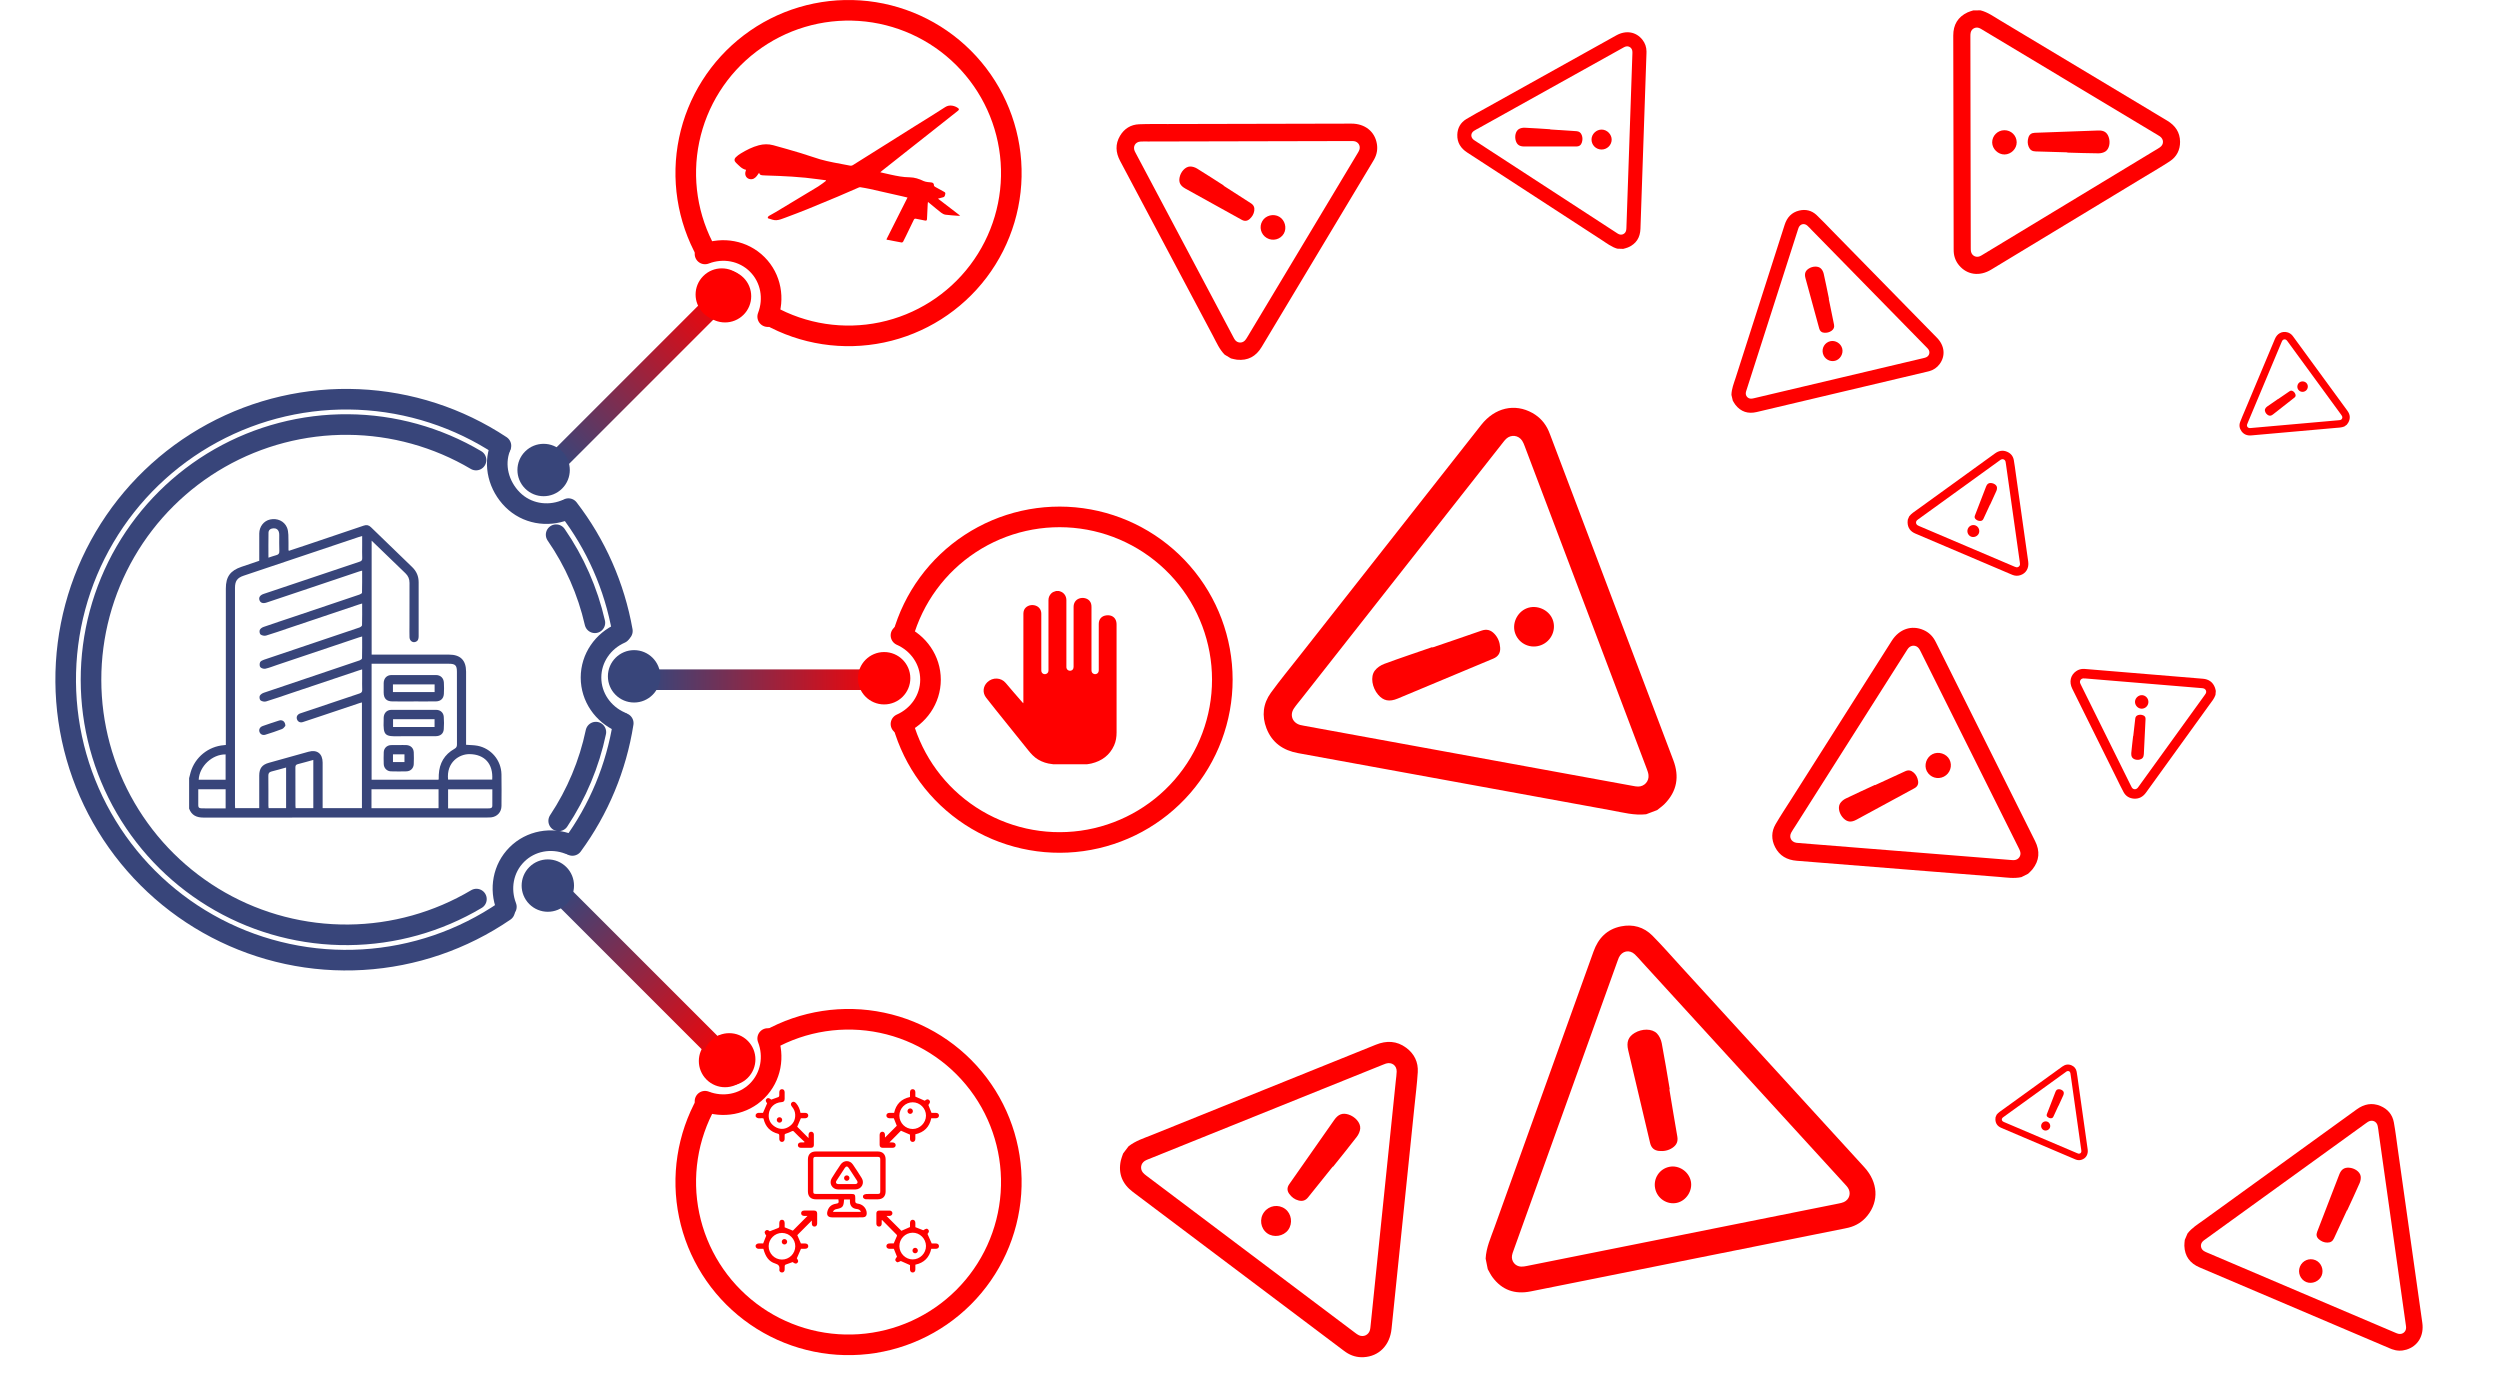 <svg width="464" height="255" viewBox="0 0 464 255" fill="none" xmlns="http://www.w3.org/2000/svg">
<path d="M209.443 212.771C210.751 211.725 212.335 211.239 213.854 210.627C227.689 205.048 241.527 199.478 255.36 193.896C257.351 193.093 259.247 193.168 260.992 194.466C262.497 195.585 263.256 197.141 263.138 199.01C263.001 201.164 262.732 203.307 262.511 205.455C261.1 219.181 259.686 232.906 258.271 246.633C257.956 249.697 255.936 251.746 253.074 251.894C251.88 251.955 250.782 251.638 249.792 250.964C249.63 250.854 249.473 250.737 249.315 250.618C236.303 240.824 223.292 231.027 210.276 221.237C208.307 219.755 207.507 217.838 208.019 215.413C208.114 214.962 208.304 214.532 208.449 214.091C208.781 213.651 209.112 213.211 209.442 212.772L209.443 212.771ZM232.125 232.78C238.593 237.649 245.06 242.517 251.529 247.383C251.747 247.547 251.971 247.716 252.219 247.827C253.08 248.216 254.019 247.768 254.265 246.856C254.33 246.611 254.349 246.353 254.375 246.101C255.938 230.929 257.5 215.759 259.063 200.587C259.121 200.02 259.209 199.455 259.224 198.888C259.254 197.76 258.321 197.072 257.24 197.395C257.07 197.445 256.909 197.516 256.744 197.582C242.215 203.434 227.686 209.287 213.158 215.142C212.921 215.238 212.678 215.328 212.466 215.465C211.721 215.946 211.559 216.934 212.119 217.623C212.302 217.848 212.541 218.034 212.773 218.21C219.222 223.069 225.674 227.926 232.126 232.782L232.125 232.78Z" fill="#FF0000"/>
<path d="M247.358 216.523C245.832 218.421 244.298 220.311 242.787 222.22C242.313 222.819 241.749 222.995 241.023 222.812C240.278 222.624 239.718 222.186 239.282 221.583C238.851 220.986 238.863 220.388 239.287 219.78C242.066 215.806 244.845 211.833 247.632 207.864C248.375 206.805 249.168 206.51 250.251 206.845C251.496 207.231 252.542 208.371 252.458 209.449C252.418 209.976 252.158 210.552 251.832 210.978C250.389 212.864 248.884 214.703 247.403 216.56C247.386 216.548 247.371 216.536 247.356 216.523L247.358 216.523Z" fill="#FF0000"/>
<path d="M234.614 224.974C235.545 223.718 237.281 223.455 238.528 224.381C239.716 225.262 239.974 227.067 239.084 228.277C238.206 229.47 236.383 229.76 235.192 228.896C233.954 227.997 233.691 226.22 234.615 224.975L234.614 224.974Z" fill="#FF0000"/>
<path d="M275.734 233.587C275.842 231.551 276.683 229.719 277.357 227.844C283.489 210.759 289.632 193.679 295.76 176.594C296.641 174.135 298.245 172.474 300.837 171.938C303.071 171.478 305.1 172.048 306.702 173.668C308.548 175.536 310.277 177.516 312.049 179.456C323.376 191.849 334.7 204.245 346.024 216.642C348.553 219.41 348.779 222.903 346.595 225.623C345.685 226.757 344.508 227.499 343.095 227.852C342.863 227.91 342.63 227.958 342.394 228.005C322.963 231.897 303.529 235.785 284.098 239.684C281.158 240.273 278.769 239.448 276.981 237.019C276.649 236.568 276.411 236.047 276.128 235.558C275.997 234.901 275.865 234.244 275.734 233.589L275.734 233.587ZM312.273 229.18C321.932 227.246 331.59 225.312 341.247 223.375C341.573 223.31 341.908 223.243 342.21 223.108C343.26 222.641 343.613 221.425 342.983 220.463C342.814 220.205 342.595 219.98 342.386 219.752C329.87 206.05 317.353 192.349 304.835 178.647C304.368 178.135 303.926 177.598 303.422 177.125C302.422 176.185 301.042 176.474 300.46 177.718C300.368 177.913 300.302 178.118 300.228 178.32C293.782 196.257 287.337 214.194 280.894 232.132C280.79 232.424 280.675 232.718 280.628 233.022C280.462 234.087 281.228 235.035 282.308 235.084C282.66 235.1 283.022 235.033 283.371 234.965C293.005 233.04 302.641 231.111 312.275 229.181L312.273 229.18Z" fill="#FF0000"/>
<path d="M309.836 202.18C310.325 205.103 310.8 208.026 311.311 210.944C311.471 211.86 311.174 212.515 310.421 213.027C309.648 213.551 308.796 213.705 307.895 213.613C307.004 213.522 306.47 213.026 306.262 212.149C304.901 206.407 303.541 200.666 302.192 194.921C301.832 193.389 302.206 192.43 303.387 191.717C304.745 190.898 306.628 190.872 307.539 191.82C307.985 192.283 308.299 192.985 308.421 193.627C308.966 196.464 309.419 199.32 309.906 202.169C309.882 202.174 309.86 202.179 309.835 202.182L309.836 202.18Z" fill="#FF0000"/>
<path d="M307.199 220.599C306.811 218.736 307.977 216.947 309.828 216.563C311.591 216.197 313.439 217.425 313.817 219.212C314.191 220.976 312.979 222.866 311.229 223.249C309.41 223.646 307.583 222.446 307.2 220.599L307.199 220.599Z" fill="#FF0000"/>
<path d="M227.297 65.824C226.327 64.844 225.793 63.589 225.162 62.398C219.404 51.556 213.653 40.711 207.893 29.869C207.063 28.309 206.962 26.751 207.874 25.211C208.66 23.883 209.868 23.127 211.408 23.063C213.182 22.99 214.96 23.026 216.737 23.021C228.092 22.994 239.448 22.968 250.804 22.943C253.339 22.937 255.19 24.414 255.557 26.744C255.71 27.716 255.546 28.642 255.08 29.51C255.003 29.652 254.921 29.791 254.838 29.93C247.942 41.424 241.045 52.917 234.154 64.413C233.11 66.152 231.61 66.972 229.581 66.762C229.205 66.723 228.836 66.605 228.462 66.523C228.074 66.29 227.685 66.057 227.298 65.825L227.297 65.824ZM241.719 45.536C245.146 39.823 248.573 34.111 251.999 28.397C252.114 28.205 252.233 28.006 252.303 27.794C252.547 27.056 252.1 26.326 251.332 26.203C251.126 26.171 250.913 26.178 250.704 26.178C238.153 26.206 225.602 26.234 213.05 26.263C212.581 26.264 212.111 26.24 211.645 26.277C210.72 26.35 210.236 27.172 210.594 28.03C210.65 28.164 210.722 28.29 210.79 28.419C216.831 39.807 222.874 51.194 228.917 62.58C229.016 62.765 229.11 62.956 229.241 63.118C229.699 63.686 230.521 63.734 231.038 63.216C231.206 63.047 231.337 62.836 231.461 62.63C234.883 56.933 238.302 51.234 241.72 45.536L241.719 45.536Z" fill="#FF0000"/>
<path d="M227.101 34.47C228.785 35.556 230.464 36.648 232.157 37.72C232.688 38.057 232.881 38.504 232.794 39.114C232.704 39.739 232.394 40.235 231.938 40.644C231.487 41.048 230.995 41.09 230.462 40.795C226.97 38.863 223.478 36.931 219.99 34.992C219.06 34.475 218.75 33.852 218.931 32.936C219.139 31.884 219.982 30.93 220.871 30.905C221.306 30.893 221.8 31.056 222.177 31.286C223.844 32.305 225.48 33.378 227.127 34.431C227.118 34.445 227.11 34.458 227.101 34.472L227.101 34.47Z" fill="#FF0000"/>
<path d="M235.116 44.171C234.007 43.517 233.643 42.119 234.293 41.019C234.912 39.97 236.367 39.604 237.434 40.228C238.486 40.844 238.88 42.31 238.276 43.36C237.646 44.451 236.215 44.819 235.116 44.17L235.116 44.171Z" fill="#FF0000"/>
<path d="M367.593 1.923C368.909 2.258 369.997 3.045 371.135 3.729C381.504 9.95 391.867 16.177 402.236 22.396C403.729 23.291 404.607 24.554 404.62 26.317C404.632 27.837 403.996 29.089 402.73 29.925C401.27 30.889 399.752 31.762 398.255 32.669C388.689 38.463 379.121 44.255 369.553 50.048C367.417 51.342 365.105 51.036 363.611 49.257C362.988 48.515 362.656 47.65 362.608 46.681C362.601 46.522 362.599 46.363 362.599 46.203C362.575 33.002 362.554 19.8 362.525 6.599C362.521 4.601 363.37 3.147 365.189 2.293C365.527 2.135 365.898 2.047 366.254 1.926C366.7 1.925 367.147 1.924 367.592 1.923L367.593 1.923ZM365.736 26.37C365.748 32.931 365.759 39.492 365.773 46.054C365.774 46.275 365.774 46.503 365.823 46.717C365.992 47.464 366.741 47.852 367.451 47.566C367.641 47.489 367.817 47.374 367.993 47.268C378.569 40.866 389.143 34.464 399.719 28.06C400.114 27.821 400.522 27.602 400.896 27.334C401.64 26.802 401.63 25.863 400.893 25.321C400.777 25.236 400.652 25.167 400.529 25.092C389.645 18.555 378.76 12.019 367.875 5.484C367.698 5.378 367.52 5.264 367.328 5.195C366.653 4.948 365.935 5.326 365.763 6.025C365.706 6.253 365.703 6.498 365.703 6.735C365.711 13.28 365.723 19.826 365.735 26.371L365.736 26.37Z" fill="#FF0000"/>
<path d="M383.692 28.275C381.719 28.216 379.747 28.147 377.775 28.103C377.155 28.089 376.766 27.81 376.529 27.251C376.287 26.678 376.296 26.102 376.473 25.525C376.649 24.955 377.042 24.669 377.642 24.647C381.57 24.503 385.497 24.358 389.426 24.221C390.474 24.185 391.052 24.553 391.364 25.418C391.723 26.411 391.497 27.645 390.759 28.117C390.399 28.349 389.899 28.462 389.464 28.459C387.54 28.448 385.615 28.373 383.69 28.322C383.69 28.306 383.69 28.291 383.691 28.274L383.692 28.275Z" fill="#FF0000"/>
<path d="M372.001 24.167C373.269 24.155 374.287 25.15 374.297 26.409C374.308 27.608 373.266 28.656 372.049 28.672C370.848 28.687 369.77 27.65 369.747 26.457C369.724 25.217 370.745 24.179 372.001 24.168L372.001 24.167Z" fill="#FF0000"/>
<path d="M305.521 151.128C303.322 151.373 301.211 150.797 299.083 150.407C279.701 146.87 260.323 143.319 240.94 139.785C238.151 139.277 236.088 137.854 235.055 135.174C234.166 132.863 234.417 130.589 235.868 128.587C237.541 126.279 239.355 124.077 241.118 121.835C252.382 107.509 263.648 93.185 274.916 78.861C277.431 75.663 281.133 74.801 284.432 76.657C285.808 77.432 286.81 78.561 287.439 80.011C287.543 80.249 287.636 80.49 287.728 80.734C295.339 100.853 302.948 120.974 310.567 141.09C311.719 144.134 311.259 146.839 308.975 149.184C308.551 149.62 308.035 149.967 307.562 150.356C306.881 150.613 306.201 150.871 305.523 151.127L305.521 151.128ZM294.325 112.781C290.542 102.781 286.759 92.782 282.973 82.783C282.845 82.446 282.714 82.099 282.516 81.8C281.83 80.758 280.465 80.596 279.547 81.44C279.301 81.667 279.098 81.942 278.891 82.206C266.437 98.038 253.984 113.869 241.53 129.703C241.065 130.294 240.568 130.863 240.151 131.486C239.322 132.724 239.876 134.151 241.312 134.553C241.536 134.617 241.767 134.651 241.997 134.694C262.347 138.418 282.698 142.139 303.048 145.859C303.379 145.919 303.715 145.991 304.048 145.986C305.219 145.976 306.098 144.988 305.959 143.822C305.914 143.442 305.778 143.067 305.643 142.706C301.874 132.729 298.1 122.753 294.326 112.778L294.325 112.781Z" fill="#FF0000"/>
<path d="M265.845 120.178C268.888 119.137 271.934 118.109 274.968 117.045C275.921 116.711 276.675 116.913 277.356 117.63C278.055 118.365 278.371 119.249 278.432 120.23C278.492 121.2 278.056 121.861 277.153 122.239C271.246 124.714 265.339 127.187 259.426 129.651C257.85 130.308 256.757 130.077 255.784 128.939C254.666 127.63 254.304 125.618 255.158 124.475C255.575 123.915 256.271 123.454 256.936 123.21C259.878 122.123 262.856 121.132 265.821 120.105C265.83 120.13 265.839 120.153 265.847 120.179L265.845 120.178Z" fill="#FF0000"/>
<path d="M286.036 119.736C284.11 120.482 281.987 119.55 281.248 117.636C280.544 115.814 281.531 113.617 283.378 112.895C285.2 112.182 287.44 113.145 288.16 114.951C288.907 116.829 287.946 118.998 286.036 119.735L286.036 119.736Z" fill="#FF0000"/>
<path d="M300.167 46.154C299.095 45.84 298.225 45.161 297.31 44.566C288.978 39.148 280.65 33.724 272.317 28.308C271.117 27.528 270.434 26.465 270.475 25.016C270.511 23.767 271.07 22.758 272.135 22.109C273.363 21.36 274.636 20.688 275.893 19.988C283.923 15.512 291.954 11.038 299.986 6.564C301.779 5.565 303.669 5.885 304.844 7.391C305.333 8.019 305.58 8.739 305.59 9.536C305.592 9.667 305.589 9.798 305.584 9.929C305.211 20.774 304.837 31.619 304.468 42.464C304.412 44.105 303.672 45.274 302.152 45.922C301.87 46.042 301.562 46.103 301.266 46.192C300.9 46.179 300.533 46.167 300.167 46.154L300.167 46.154ZM302.418 26.128C302.603 20.738 302.789 15.348 302.972 9.958C302.978 9.776 302.985 9.589 302.951 9.411C302.834 8.793 302.231 8.451 301.639 8.666C301.48 8.723 301.333 8.812 301.185 8.894C292.307 13.839 283.431 18.784 274.553 23.73C274.222 23.915 273.88 24.082 273.565 24.291C272.938 24.706 272.918 25.478 273.508 25.945C273.6 26.018 273.701 26.079 273.799 26.144C282.546 31.837 291.293 37.529 300.041 43.221C300.183 43.313 300.325 43.412 300.482 43.475C301.028 43.697 301.63 43.409 301.792 42.839C301.845 42.654 301.855 42.452 301.862 42.258C302.049 36.881 302.234 31.504 302.419 26.127L302.418 26.128Z" fill="#FF0000"/>
<path d="M287.725 24.028C289.343 24.136 290.961 24.25 292.58 24.345C293.089 24.375 293.4 24.616 293.578 25.082C293.76 25.56 293.735 26.034 293.573 26.502C293.412 26.965 293.08 27.188 292.587 27.188C289.356 27.19 286.125 27.192 282.894 27.188C282.032 27.187 281.568 26.867 281.337 26.148C281.072 25.321 281.295 24.314 281.914 23.948C282.217 23.769 282.631 23.69 282.988 23.706C284.569 23.772 286.148 23.89 287.728 23.99C287.727 24.003 287.727 24.016 287.726 24.029L287.725 24.028Z" fill="#FF0000"/>
<path d="M297.207 27.752C296.165 27.724 295.359 26.878 295.387 25.843C295.414 24.858 296.301 24.027 297.301 24.051C298.288 24.074 299.143 24.957 299.126 25.938C299.109 26.958 298.239 27.78 297.207 27.752L297.207 27.752Z" fill="#FF0000"/>
<path d="M321.355 73.296C321.376 72.18 321.801 71.161 322.134 70.122C325.165 60.657 328.201 51.194 331.23 41.727C331.665 40.365 332.511 39.425 333.92 39.083C335.133 38.789 336.255 39.062 337.162 39.918C338.207 40.905 339.191 41.956 340.198 42.984C346.632 49.55 353.064 56.118 359.497 62.687C360.934 64.153 361.124 66.061 359.981 67.591C359.504 68.228 358.874 68.656 358.107 68.877C357.982 68.913 357.855 68.944 357.727 68.974C347.167 71.473 336.607 73.971 326.048 76.473C324.451 76.852 323.128 76.445 322.103 75.15C321.912 74.91 321.772 74.629 321.608 74.367C321.524 74.01 321.439 73.653 321.355 73.297L321.355 73.296ZM341.267 70.19C346.515 68.948 351.763 67.706 357.011 66.462C357.188 66.42 357.37 66.377 357.533 66.297C358.098 66.022 358.269 65.35 357.906 64.836C357.808 64.698 357.684 64.578 357.566 64.457C350.456 57.197 343.346 49.938 336.235 42.678C335.97 42.407 335.718 42.121 335.433 41.872C334.868 41.377 334.118 41.562 333.823 42.254C333.776 42.361 333.744 42.475 333.708 42.587C330.521 52.525 327.336 62.463 324.151 72.402C324.1 72.563 324.042 72.727 324.023 72.894C323.952 73.48 324.389 73.984 324.981 73.99C325.174 73.992 325.371 73.949 325.56 73.905C330.796 72.668 336.032 71.429 341.267 70.19L341.267 70.19Z" fill="#FF0000"/>
<path d="M339.418 55.463C339.741 57.053 340.057 58.644 340.392 60.231C340.497 60.729 340.347 61.093 339.944 61.387C339.531 61.689 339.068 61.79 338.573 61.756C338.084 61.723 337.782 61.462 337.652 60.986C336.798 57.87 335.945 54.754 335.097 51.636C334.871 50.805 335.057 50.273 335.69 49.86C336.417 49.386 337.447 49.336 337.964 49.837C338.217 50.082 338.402 50.461 338.481 50.809C338.833 52.352 339.135 53.906 339.456 55.456C339.443 55.459 339.431 55.462 339.418 55.464L339.418 55.463Z" fill="#FF0000"/>
<path d="M338.326 65.591C338.078 64.579 338.682 63.578 339.688 63.332C340.645 63.098 341.68 63.735 341.921 64.706C342.159 65.664 341.532 66.722 340.581 66.965C339.593 67.216 338.571 66.594 338.326 65.591L338.326 65.591Z" fill="#FF0000"/>
<path d="M354.346 95.836C354.751 95.307 355.316 94.968 355.844 94.586C360.652 91.109 365.462 87.635 370.27 84.156C370.961 83.656 371.701 83.504 372.499 83.838C373.187 84.126 373.629 84.654 373.762 85.387C373.915 86.231 374.016 87.085 374.136 87.935C374.904 93.37 375.671 98.805 376.438 104.24C376.609 105.453 376.025 106.437 374.934 106.768C374.479 106.906 374.025 106.889 373.578 106.723C373.505 106.696 373.433 106.666 373.361 106.635C367.4 104.098 361.439 101.56 355.478 99.025C354.576 98.641 354.083 97.977 354.049 96.992C354.043 96.809 354.075 96.624 354.089 96.441C354.175 96.239 354.26 96.037 354.346 95.836L354.346 95.836ZM365.018 101.392C367.98 102.653 370.943 103.914 373.906 105.174C374.006 105.217 374.109 105.261 374.215 105.28C374.585 105.348 374.904 105.085 374.912 104.709C374.914 104.608 374.897 104.507 374.882 104.407C374.035 98.4 373.187 92.393 372.339 86.386C372.308 86.161 372.288 85.935 372.239 85.714C372.143 85.276 371.717 85.099 371.33 85.327C371.27 85.363 371.214 85.406 371.157 85.447C366.106 89.096 361.057 92.746 356.007 96.396C355.925 96.456 355.84 96.514 355.771 96.587C355.53 96.844 355.561 97.241 355.844 97.453C355.936 97.523 356.046 97.572 356.152 97.618C359.107 98.877 362.063 100.135 365.018 101.393L365.018 101.392Z" fill="#FF0000"/>
<path d="M369.345 93.658C368.937 94.537 368.526 95.413 368.125 96.295C367.999 96.571 367.798 96.693 367.501 96.692C367.195 96.691 366.937 96.575 366.711 96.384C366.488 96.195 366.435 95.963 366.541 95.688C367.233 93.887 367.926 92.087 368.623 90.288C368.808 89.809 369.086 89.619 369.537 89.645C370.054 89.674 370.567 90.015 370.638 90.439C370.673 90.646 370.628 90.894 370.542 91.089C370.165 91.955 369.761 92.809 369.366 93.668C369.359 93.665 369.352 93.662 369.345 93.658L369.345 93.658Z" fill="#FF0000"/>
<path d="M365.233 98.14C365.472 97.566 366.117 97.299 366.687 97.537C367.23 97.763 367.502 98.436 367.274 98.988C367.05 99.532 366.374 99.819 365.831 99.599C365.267 99.37 364.996 98.709 365.233 98.14L365.233 98.14Z" fill="#FF0000"/>
<path d="M411.193 128.981C410.947 129.69 410.463 130.253 410.034 130.847C406.125 136.265 402.212 141.68 398.304 147.098C397.742 147.878 397.006 148.302 396.035 148.227C395.197 148.162 394.538 147.754 394.137 147.018C393.674 146.169 393.264 145.293 392.835 144.426C390.092 138.889 387.35 133.352 384.607 127.814C383.995 126.577 384.271 125.319 385.32 124.579C385.758 124.271 386.25 124.129 386.785 124.148C386.873 124.151 386.961 124.157 387.049 124.165C394.317 124.768 401.587 125.372 408.856 125.973C409.955 126.064 410.716 126.6 411.101 127.641C411.173 127.834 411.204 128.043 411.254 128.244C411.234 128.49 411.213 128.736 411.193 128.981L411.193 128.981ZM397.821 126.818C394.208 126.518 390.596 126.218 386.983 125.919C386.861 125.909 386.735 125.899 386.615 125.916C386.196 125.974 385.947 126.368 386.072 126.772C386.106 126.881 386.16 126.983 386.211 127.085C389.242 133.206 392.272 139.326 395.304 145.447C395.417 145.676 395.519 145.911 395.649 146.129C395.907 146.564 396.424 146.602 396.757 146.221C396.809 146.162 396.853 146.096 396.9 146.032C401.007 140.345 405.113 134.658 409.219 128.97C409.286 128.878 409.357 128.785 409.404 128.683C409.571 128.323 409.397 127.91 409.02 127.782C408.897 127.741 408.762 127.727 408.632 127.716C405.029 127.415 401.424 127.116 397.821 126.817L397.821 126.818Z" fill="#FF0000"/>
<path d="M395.933 136.615C396.058 135.532 396.187 134.45 396.304 133.366C396.341 133.025 396.512 132.824 396.831 132.72C397.158 132.613 397.475 132.645 397.784 132.77C398.09 132.893 398.228 133.122 398.213 133.454C398.109 135.623 398.005 137.792 397.897 139.961C397.868 140.54 397.638 140.841 397.148 140.973C396.584 141.124 395.916 140.941 395.69 140.513C395.579 140.304 395.54 140.024 395.562 139.785C395.658 138.725 395.789 137.669 395.907 136.612C395.916 136.613 395.925 136.613 395.933 136.615L395.933 136.615Z" fill="#FF0000"/>
<path d="M398.741 130.37C398.689 131.068 398.094 131.582 397.4 131.529C396.74 131.479 396.211 130.857 396.259 130.186C396.307 129.524 396.928 128.979 397.586 129.022C398.27 129.067 398.793 129.677 398.741 130.37L398.741 130.37Z" fill="#FF0000"/>
<path d="M435.105 79.16C434.562 79.377 433.984 79.378 433.414 79.429C428.228 79.89 423.041 80.349 417.854 80.811C417.108 80.878 416.482 80.66 416.03 80.05C415.641 79.524 415.545 78.927 415.774 78.315C416.038 77.609 416.346 76.92 416.637 76.225C418.499 71.783 420.363 67.342 422.226 62.9C422.642 61.908 423.524 61.429 424.496 61.669C424.901 61.77 425.235 61.987 425.498 62.312C425.541 62.366 425.581 62.421 425.622 62.476C428.976 67.067 432.329 71.658 435.685 76.247C436.192 76.942 436.265 77.663 435.848 78.421C435.771 78.562 435.664 78.687 435.571 78.82C435.416 78.933 435.26 79.046 435.106 79.159L435.105 79.16ZM429.556 70.177C427.889 67.895 426.222 65.614 424.555 63.333C424.498 63.256 424.44 63.177 424.369 63.114C424.121 62.897 423.762 62.952 423.587 63.231C423.541 63.307 423.508 63.391 423.474 63.473C421.414 68.382 419.355 73.291 417.295 78.201C417.218 78.384 417.132 78.564 417.069 78.752C416.945 79.126 417.187 79.45 417.581 79.452C417.642 79.453 417.704 79.445 417.765 79.44C423.212 78.957 428.658 78.475 434.105 77.991C434.193 77.983 434.284 77.978 434.368 77.953C434.666 77.868 434.82 77.555 434.703 77.268C434.665 77.174 434.604 77.088 434.544 77.005C432.882 74.729 431.219 72.452 429.556 70.177L429.556 70.177Z" fill="#FF0000"/>
<path d="M422.822 74.065C423.524 73.586 424.228 73.11 424.926 72.625C425.145 72.473 425.351 72.472 425.575 72.606C425.805 72.745 425.948 72.948 426.032 73.193C426.116 73.436 426.051 73.635 425.848 73.795C424.517 74.841 423.186 75.886 421.853 76.93C421.497 77.208 421.202 77.226 420.874 77.005C420.498 76.75 420.264 76.263 420.401 75.911C420.468 75.739 420.613 75.573 420.765 75.464C421.438 74.98 422.127 74.518 422.811 74.048C422.815 74.054 422.819 74.059 422.822 74.065L422.822 74.065Z" fill="#FF0000"/>
<path d="M427.935 72.532C427.497 72.858 426.891 72.77 426.568 72.334C426.26 71.919 426.357 71.29 426.777 70.976C427.191 70.666 427.829 70.754 428.14 71.164C428.462 71.59 428.37 72.21 427.935 72.532L427.935 72.532Z" fill="#FF0000"/>
<path d="M375.162 162.797C373.783 163.094 372.408 162.865 371.033 162.755C358.515 161.758 345.998 160.753 333.48 159.758C331.678 159.616 330.279 158.846 329.451 157.212C328.739 155.804 328.752 154.346 329.543 152.983C330.456 151.412 331.464 149.899 332.438 148.364C338.659 138.555 344.883 128.747 351.107 118.939C352.496 116.749 354.788 115.965 357 116.93C357.922 117.332 358.63 117.983 359.122 118.863C359.203 119.007 359.278 119.154 359.352 119.303C365.472 131.571 371.591 143.841 377.716 156.107C378.643 157.964 378.525 159.708 377.227 161.343C376.987 161.646 376.682 161.9 376.407 162.177C375.992 162.384 375.577 162.591 375.163 162.797L375.162 162.797ZM365.596 139.2C362.554 133.102 359.512 127.005 356.468 120.908C356.366 120.702 356.26 120.491 356.115 120.314C355.613 119.697 354.737 119.682 354.209 120.277C354.068 120.436 353.957 120.624 353.843 120.804C346.963 131.645 340.085 142.485 333.206 153.327C332.949 153.732 332.67 154.124 332.446 154.546C331.999 155.384 332.443 156.253 333.379 156.417C333.525 156.442 333.674 156.449 333.823 156.462C346.967 157.514 360.111 158.565 373.255 159.616C373.469 159.632 373.686 159.656 373.898 159.632C374.639 159.55 375.133 158.867 374.97 158.137C374.917 157.899 374.807 157.669 374.698 157.449C371.666 151.365 368.631 145.281 365.597 139.199L365.596 139.2Z" fill="#FF0000"/>
<path d="M348.011 145.721C349.874 144.865 351.74 144.018 353.595 143.148C354.178 142.875 354.669 142.954 355.147 143.365C355.637 143.786 355.895 144.327 355.996 144.945C356.097 145.556 355.863 146.003 355.315 146.301C351.728 148.25 348.141 150.199 344.55 152.141C343.593 152.659 342.885 152.583 342.195 151.924C341.402 151.166 341.043 149.913 341.51 149.133C341.739 148.751 342.151 148.415 342.557 148.217C344.353 147.339 346.177 146.518 347.991 145.677C347.999 145.692 348.006 145.706 348.013 145.722L348.011 145.721Z" fill="#FF0000"/>
<path d="M360.786 144.144C359.612 144.741 358.206 144.286 357.614 143.12C357.051 142.01 357.535 140.553 358.66 139.976C359.77 139.407 361.252 139.874 361.825 140.973C362.419 142.115 361.949 143.552 360.786 144.143L360.786 144.144Z" fill="#FF0000"/>
<path d="M370.572 206.893C370.882 206.488 371.314 206.229 371.718 205.937C375.396 203.277 379.076 200.619 382.754 197.959C383.283 197.576 383.848 197.459 384.459 197.715C384.985 197.935 385.323 198.339 385.425 198.9C385.542 199.546 385.62 200.199 385.711 200.849C386.299 205.007 386.886 209.164 387.472 213.322C387.603 214.25 387.157 215.003 386.322 215.256C385.974 215.362 385.626 215.349 385.285 215.222C385.229 215.201 385.174 215.178 385.118 215.155C380.558 213.214 375.998 211.272 371.438 209.333C370.748 209.039 370.371 208.532 370.345 207.778C370.34 207.638 370.365 207.497 370.375 207.356C370.441 207.202 370.507 207.048 370.572 206.894L370.572 206.893ZM378.736 211.144C381.002 212.108 383.269 213.073 385.536 214.037C385.612 214.07 385.691 214.103 385.772 214.118C386.055 214.17 386.299 213.969 386.305 213.681C386.307 213.604 386.293 213.527 386.282 213.45C385.634 208.855 384.985 204.26 384.337 199.664C384.313 199.492 384.297 199.319 384.26 199.15C384.186 198.815 383.861 198.68 383.565 198.854C383.518 198.882 383.476 198.915 383.432 198.946C379.569 201.737 375.706 204.53 371.843 207.322C371.78 207.367 371.715 207.412 371.662 207.468C371.478 207.664 371.502 207.968 371.718 208.131C371.788 208.184 371.872 208.221 371.954 208.256C374.214 209.219 376.475 210.182 378.736 211.144L378.736 211.144Z" fill="#FF0000"/>
<path d="M382.045 205.228C381.733 205.9 381.419 206.571 381.112 207.245C381.016 207.457 380.862 207.55 380.634 207.549C380.401 207.548 380.203 207.46 380.03 207.313C379.859 207.169 379.819 206.991 379.9 206.78C380.43 205.403 380.96 204.026 381.493 202.65C381.635 202.283 381.847 202.138 382.192 202.158C382.588 202.18 382.98 202.441 383.034 202.765C383.061 202.924 383.026 203.113 382.961 203.263C382.673 203.925 382.363 204.579 382.061 205.236C382.056 205.233 382.05 205.231 382.045 205.228L382.045 205.228Z" fill="#FF0000"/>
<path d="M378.9 208.656C379.083 208.217 379.577 208.012 380.013 208.194C380.428 208.368 380.636 208.882 380.462 209.305C380.29 209.721 379.773 209.94 379.358 209.772C378.926 209.597 378.719 209.092 378.9 208.656L378.9 208.656Z" fill="#FF0000"/>
<path d="M406.002 228.936C406.802 227.892 407.916 227.223 408.958 226.47C418.442 219.61 427.931 212.758 437.413 205.896C438.778 204.909 440.236 204.609 441.811 205.268C443.167 205.836 444.04 206.878 444.302 208.324C444.604 209.99 444.803 211.673 445.04 213.351C446.555 224.071 448.068 234.791 449.581 245.513C449.919 247.906 448.767 249.848 446.614 250.5C445.717 250.772 444.821 250.738 443.94 250.412C443.796 250.358 443.654 250.299 443.511 250.238C431.753 245.233 419.994 240.227 408.234 235.226C406.455 234.469 405.484 233.16 405.417 231.216C405.404 230.855 405.467 230.491 405.495 230.128C405.664 229.731 405.833 229.333 406.002 228.937L406.002 228.936ZM427.053 239.896C432.898 242.383 438.742 244.871 444.587 247.356C444.784 247.44 444.987 247.527 445.196 247.565C445.925 247.698 446.556 247.18 446.571 246.439C446.575 246.24 446.54 246.04 446.512 245.843C444.841 233.993 443.168 222.144 441.496 210.294C441.433 209.851 441.394 209.404 441.298 208.969C441.108 208.105 440.268 207.756 439.505 208.206C439.386 208.276 439.276 208.361 439.163 208.442C429.201 215.641 419.24 222.84 409.279 230.04C409.117 230.158 408.949 230.272 408.813 230.417C408.337 230.924 408.399 231.707 408.956 232.126C409.138 232.263 409.355 232.359 409.565 232.45C415.394 234.934 421.224 237.415 427.054 239.897L427.053 239.896Z" fill="#FF0000"/>
<path d="M435.59 224.64C434.786 226.373 433.975 228.102 433.184 229.841C432.936 230.387 432.539 230.628 431.952 230.625C431.349 230.623 430.84 230.395 430.394 230.018C429.953 229.645 429.849 229.186 430.058 228.644C431.424 225.093 432.792 221.542 434.165 217.993C434.532 217.047 435.08 216.673 435.968 216.723C436.989 216.782 438 217.454 438.14 218.29C438.209 218.699 438.12 219.187 437.952 219.573C437.208 221.281 436.41 222.966 435.631 224.66C435.617 224.654 435.603 224.648 435.589 224.641L435.59 224.64Z" fill="#FF0000"/>
<path d="M426.873 235.074C427.345 233.941 428.617 233.414 429.742 233.883C430.813 234.33 431.349 235.657 430.9 236.746C430.457 237.82 429.123 238.385 428.053 237.952C426.94 237.5 426.405 236.197 426.873 235.074L426.873 235.074Z" fill="#FF0000"/>
<path d="M174.089 36.87C175.483 37.938 176.812 38.957 178.209 40.028C178.037 40.042 177.956 40.06 177.877 40.054C177.082 39.994 176.284 39.958 175.495 39.851C175.205 39.812 174.903 39.65 174.666 39.466C173.94 38.906 173.244 38.308 172.536 37.725C172.454 37.658 172.369 37.594 172.229 37.487C172.209 37.648 172.189 37.757 172.183 37.867C172.135 38.787 172.077 39.707 172.051 40.628C172.042 40.924 171.929 40.983 171.675 40.931C171.127 40.82 170.575 40.728 170.03 40.604C169.811 40.554 169.694 40.6 169.596 40.806C169.123 41.803 168.638 42.793 168.155 43.785C167.981 44.144 167.811 44.507 167.619 44.856C167.576 44.935 167.438 45.025 167.361 45.012C166.437 44.849 165.517 44.668 164.596 44.491C164.579 44.487 164.566 44.463 164.524 44.423C165.816 41.86 167.112 39.288 168.434 36.664C168.054 36.574 167.714 36.49 167.375 36.413C165.398 35.963 163.422 35.508 161.443 35.069C160.855 34.938 160.257 34.845 159.662 34.746C159.575 34.731 159.47 34.764 159.385 34.802C158.098 35.356 156.818 35.927 155.528 36.472C153.689 37.247 151.849 38.016 149.999 38.763C148.591 39.331 147.171 39.874 145.747 40.403C145.204 40.605 144.641 40.839 144.076 40.87C143.586 40.897 143.077 40.677 142.587 40.531C142.424 40.482 142.493 40.208 142.719 40.073C143.137 39.827 143.569 39.604 143.985 39.354C146.61 37.779 149.238 36.205 151.853 34.613C152.362 34.303 152.824 33.914 153.307 33.562C153.295 33.526 153.282 33.49 153.27 33.455C152.827 33.397 152.384 33.343 151.941 33.28C148.699 32.816 145.435 32.666 142.166 32.569C142.015 32.564 141.864 32.56 141.714 32.547C141.386 32.519 141.023 32.565 140.89 32.064C140.717 32.308 140.597 32.496 140.459 32.668C140.137 33.065 139.749 33.339 139.206 33.25C138.595 33.151 138.23 32.619 138.334 31.989C138.358 31.841 138.413 31.697 138.463 31.519C137.663 31.357 137.165 30.735 136.602 30.211C136.26 29.892 136.238 29.521 136.568 29.188C136.837 28.915 137.156 28.679 137.486 28.48C138.541 27.842 139.635 27.281 140.834 26.963C141.728 26.726 142.634 26.712 143.522 26.954C145.227 27.421 146.927 27.907 148.62 28.416C149.828 28.779 151.014 29.217 152.223 29.573C153.027 29.811 153.853 29.979 154.676 30.151C155.71 30.366 156.748 30.56 157.788 30.744C157.939 30.771 158.137 30.744 158.264 30.664C160.042 29.56 161.81 28.44 163.581 27.326C165.635 26.034 167.689 24.741 169.745 23.451C171.645 22.259 173.565 21.099 175.442 19.871C176.276 19.326 177.285 19.667 177.826 20.07C178.055 20.241 178.001 20.394 177.793 20.559C176.234 21.787 174.679 23.023 173.122 24.254C171.412 25.606 169.699 26.954 167.989 28.305C166.558 29.435 165.127 30.565 163.698 31.697C163.609 31.767 163.527 31.847 163.382 31.976C164.073 32.133 164.688 32.276 165.304 32.412C166.464 32.667 167.624 32.898 168.821 32.908C169.741 32.916 170.6 33.203 171.426 33.603C171.651 33.712 171.916 33.744 172.166 33.79C172.367 33.827 172.572 33.837 172.776 33.85C173.138 33.873 173.35 34.025 173.344 34.428C173.342 34.511 173.462 34.623 173.552 34.675C174.077 34.975 174.61 35.26 175.138 35.553C175.307 35.646 175.515 35.732 175.447 35.983C175.38 36.232 175.388 36.536 175.036 36.613C174.744 36.677 174.458 36.768 174.089 36.869V36.87Z" fill="#FF0000"/>
<path d="M115.177 117.531C111.94 118.96 109.692 122.106 109.692 125.758C109.692 129.409 111.94 132.555 115.177 133.985" stroke="#38457A" stroke-width="3.823" stroke-linecap="round"/>
<path d="M92.847 83.055C91.569 86.355 92.557 90.169 95.139 92.751C97.721 95.332 101.535 95.968 104.835 94.69" stroke="#38457A" stroke-width="3.823" stroke-linecap="round"/>
<path d="M93.983 168.304C92.705 165.004 93.341 161.19 95.922 158.608C98.504 156.026 102.319 155.391 105.618 156.669" stroke="#38457A" stroke-width="3.823" stroke-linecap="round"/>
<path d="M142.483 192.75C143.761 196.05 143.125 199.864 140.543 202.446C137.961 205.028 134.147 205.663 130.848 204.385" stroke="#FF0000" stroke-width="3.823" stroke-linecap="round"/>
<path d="M142.483 58.766C143.761 55.466 143.125 51.652 140.543 49.07C137.961 46.488 134.147 45.853 130.848 47.131" stroke="#FF0000" stroke-width="3.823" stroke-linecap="round"/>
<path d="M167.218 134.376C170.454 132.946 172.702 129.8 172.702 126.149C172.702 122.497 170.454 119.351 167.218 117.922" stroke="#FF0000" stroke-width="3.823" stroke-linecap="round"/>
<path d="M120.662 126.149L166.107 126.149" stroke="url(#paint0_linear_509_2290)" stroke-width="3.823" stroke-linecap="round"/>
<circle cx="117.687" cy="125.526" r="4.861" fill="#38457A"/>
<path d="M103.44 85.573L135.575 53.438" stroke="url(#paint1_linear_509_2290)" stroke-width="3.823" stroke-linecap="round"/>
<circle cx="164.096" cy="125.881" r="4.861" fill="#FF0000"/>
<circle cx="100.896" cy="87.235" r="4.861" transform="rotate(-45 100.896 87.235)" fill="#38457A"/>
<circle cx="4.861" cy="4.861" r="4.861" transform="matrix(-0.707 -0.707 -0.707 0.707 141.438 196.929)" fill="#FF0000"/>
<circle cx="133.963" cy="54.67" r="4.861" transform="rotate(-45 133.963 54.67)" fill="#FF0000"/>
<circle cx="134.564" cy="54.984" r="4.861" transform="rotate(-45 134.564 54.984)" fill="#FF0000"/>
<path d="M104.224 166.028L136.358 198.162" stroke="url(#paint2_linear_509_2290)" stroke-width="3.823" stroke-linecap="round"/>
<circle cx="4.861" cy="4.861" r="4.861" transform="matrix(0.707 0.707 0.707 -0.707 94.804 164.366)" fill="#38457A"/>
<circle cx="4.861" cy="4.861" r="4.861" transform="matrix(0.707 0.707 0.707 -0.707 128.473 196.616)" fill="#FF0000"/>
<path d="M35.1 144.42C35.194 144.057 35.278 143.69 35.382 143.331C36.193 140.538 38.663 138.533 41.573 138.302C41.664 138.295 41.755 138.281 41.916 138.263C41.916 138.006 41.916 137.767 41.916 137.528C41.916 128.091 41.916 118.654 41.916 109.218C41.916 107.038 42.752 105.892 44.837 105.195C45.926 104.832 47.01 104.458 48.117 104.083C48.117 102.376 48.11 100.698 48.119 99.019C48.126 97.732 48.962 96.667 50.135 96.415C51.455 96.131 52.74 96.704 53.253 97.881C53.435 98.298 53.497 98.79 53.518 99.251C53.56 100.193 53.536 101.138 53.543 102.081C53.543 102.114 53.573 102.147 53.615 102.233C54.711 101.87 55.816 101.508 56.918 101.137C60.453 99.947 63.989 98.76 67.518 97.553C68.051 97.37 68.45 97.46 68.848 97.847C71.392 100.32 73.945 102.785 76.498 105.248C77.3 106.022 77.704 106.951 77.701 108.075C77.689 111.415 77.693 114.755 77.701 118.096C77.702 118.574 77.597 118.967 77.109 119.139C76.561 119.33 76.027 118.922 76.005 118.276C75.98 117.541 75.997 116.805 75.997 116.068C75.997 113.445 75.985 110.822 76.005 108.198C76.011 107.466 75.768 106.893 75.243 106.391C73.171 104.409 71.115 102.412 68.977 100.346V121.496H69.7C74.249 121.496 78.797 121.496 83.345 121.496C85.455 121.496 86.504 122.551 86.505 124.666C86.505 128.968 86.505 133.272 86.505 137.575V138.234C87.25 138.293 87.951 138.283 88.626 138.412C91.158 138.898 93.024 141.117 93.071 143.699C93.106 145.661 93.091 147.625 93.076 149.587C93.067 150.74 92.275 151.586 91.134 151.708C90.891 151.734 90.644 151.731 90.398 151.731C72.865 151.731 55.332 151.725 37.798 151.745C36.495 151.746 35.57 151.335 35.1 150.082C35.1 148.195 35.1 146.307 35.1 144.42ZM67.216 112.011C66.957 112.089 66.795 112.132 66.636 112.184C62.244 113.661 57.853 115.137 53.461 116.614C52.104 117.07 50.756 117.556 49.384 117.961C49.079 118.051 48.624 117.957 48.366 117.77C48.189 117.641 48.117 117.159 48.213 116.922C48.313 116.675 48.644 116.455 48.921 116.359C50.842 115.688 52.776 115.054 54.704 114.405C58.703 113.06 62.703 111.716 66.698 110.36C66.886 110.296 67.186 110.134 67.189 110.011C67.224 108.661 67.212 107.311 67.212 105.91C66.979 105.973 66.818 106.007 66.662 106.061C63.179 107.23 59.699 108.404 56.217 109.575C53.967 110.331 51.717 111.087 49.466 111.838C48.794 112.063 48.318 111.887 48.153 111.374C47.989 110.866 48.272 110.454 48.946 110.225C49.41 110.067 49.875 109.915 50.339 109.76C55.803 107.921 61.265 106.08 66.733 104.254C67.095 104.133 67.246 103.984 67.228 103.586C67.192 102.833 67.217 102.077 67.217 101.322C67.217 100.728 67.217 100.133 67.217 99.483C66.928 99.569 66.732 99.623 66.54 99.687C59.434 102.073 52.327 104.46 45.222 106.848C44.027 107.25 43.613 107.836 43.613 109.123C43.613 122.541 43.613 135.959 43.613 149.377C43.613 149.577 43.63 149.777 43.639 149.992H48.114C48.114 147.953 48.113 145.954 48.114 143.955C48.115 142.612 48.625 141.934 49.906 141.575C52.355 140.889 54.804 140.206 57.254 139.524C58.853 139.079 59.879 139.868 59.881 141.541C59.883 144.145 59.881 146.751 59.881 149.355C59.881 149.559 59.881 149.762 59.881 149.994H67.175V130.371C66.987 130.423 66.844 130.455 66.706 130.501C64.313 131.304 61.921 132.109 59.528 132.912C58.42 133.284 57.316 133.663 56.205 134.017C55.695 134.18 55.271 133.953 55.117 133.492C54.964 133.031 55.178 132.622 55.682 132.419C55.805 132.37 55.933 132.336 56.058 132.294C59.611 131.097 63.16 129.893 66.718 128.712C67.112 128.581 67.243 128.399 67.224 127.995C67.192 127.298 67.215 126.599 67.215 125.9C67.215 125.363 67.215 124.828 67.215 124.24C66.958 124.317 66.796 124.359 66.64 124.413C62.354 125.851 58.069 127.29 53.784 128.73C52.319 129.222 50.864 129.741 49.385 130.186C49.081 130.278 48.625 130.186 48.367 130C48.189 129.871 48.105 129.378 48.21 129.154C48.33 128.896 48.675 128.674 48.97 128.572C52.213 127.46 55.464 126.375 58.713 125.282C61.391 124.381 64.07 123.482 66.743 122.568C66.922 122.506 67.189 122.32 67.192 122.187C67.227 120.855 67.213 119.523 67.213 118.128C66.962 118.201 66.784 118.247 66.61 118.305C61.54 120.009 56.469 121.715 51.398 123.421C50.684 123.661 49.981 123.952 49.249 124.113C48.961 124.177 48.506 124.038 48.318 123.824C48.153 123.636 48.155 123.168 48.274 122.909C48.377 122.688 48.727 122.537 48.999 122.444C51.566 121.566 54.138 120.707 56.708 119.842C60.046 118.719 63.387 117.599 66.721 116.461C66.911 116.396 67.189 116.189 67.194 116.041C67.231 114.725 67.215 113.406 67.215 112.008L67.216 112.011ZM68.969 123.194V144.714H81.378C81.402 144.642 81.423 144.607 81.423 144.572C81.43 144.308 81.426 144.043 81.438 143.78C81.544 141.658 82.485 140.029 84.345 138.984C84.721 138.773 84.814 138.55 84.813 138.15C84.799 133.66 84.805 129.169 84.803 124.679C84.803 123.501 84.503 123.195 83.342 123.194C78.757 123.194 74.173 123.194 69.588 123.194C69.386 123.194 69.185 123.194 68.968 123.194H68.969ZM68.947 149.998H81.396V146.491H68.947V149.998ZM83.165 144.699H91.354C91.557 141.772 89.957 140.007 87.162 139.965C85.263 139.937 82.821 141.44 83.165 144.699ZM83.165 150.033C83.962 150.033 84.73 150.033 85.498 150.033C87.213 150.033 88.928 150.033 90.644 150.033C90.996 150.033 91.369 150.029 91.375 149.545C91.39 148.533 91.38 147.52 91.38 146.494H83.165V150.033ZM58.149 141.042C57.132 141.322 56.212 141.59 55.284 141.822C54.923 141.911 54.822 142.085 54.825 142.448C54.842 144.807 54.833 147.166 54.835 149.525C54.835 149.671 54.856 149.816 54.871 149.991H58.15V141.042H58.149ZM53.101 142.451C52.171 142.707 51.29 142.964 50.4 143.185C49.96 143.294 49.798 143.516 49.804 143.977C49.828 145.841 49.813 147.705 49.815 149.568C49.815 149.71 49.842 149.852 49.856 149.989H53.1V142.45L53.101 142.451ZM41.878 150.033V146.487H36.798C36.798 147.257 36.8 147.99 36.798 148.723C36.795 150.047 36.664 150.044 38.132 150.035C39.373 150.027 40.614 150.033 41.878 150.033ZM36.877 144.714H41.873V140.019C39.382 139.983 37.002 142.227 36.877 144.714ZM49.823 103.503C50.338 103.336 50.794 103.166 51.262 103.044C51.683 102.933 51.869 102.746 51.845 102.265C51.796 101.288 51.835 100.307 51.827 99.328C51.826 99.123 51.818 98.907 51.753 98.716C51.584 98.222 51.203 98.02 50.696 98.06C50.201 98.1 49.844 98.371 49.833 98.867C49.802 100.39 49.822 101.912 49.822 103.503H49.823Z" fill="#38457A"/>
<path d="M52.964 134.718C52.833 134.849 52.642 135.192 52.358 135.303C51.345 135.7 50.306 136.033 49.267 136.36C48.76 136.52 48.314 136.285 48.161 135.847C48.001 135.387 48.23 134.936 48.766 134.747C49.776 134.392 50.789 134.049 51.809 133.727C52.41 133.537 52.962 133.93 52.963 134.719L52.964 134.718Z" fill="#38457A"/>
<path d="M76.789 136.643C75.903 136.643 75.016 136.621 74.13 136.647C71.412 136.727 71.105 136.485 71.207 133.694C71.212 133.525 71.204 133.354 71.211 133.184C71.248 132.34 71.797 131.753 72.644 131.749C75.416 131.732 78.189 131.733 80.961 131.749C81.734 131.753 82.306 132.265 82.363 133.031C82.421 133.799 82.423 134.579 82.365 135.346C82.304 136.168 81.739 136.628 80.863 136.638C79.504 136.653 78.147 136.643 76.789 136.643ZM80.655 134.927V133.482H72.951V134.927H80.655Z" fill="#38457A"/>
<path d="M76.777 130.188C75.476 130.188 74.174 130.195 72.873 130.185C71.73 130.178 71.216 129.658 71.209 128.524C71.204 127.94 71.198 127.355 71.212 126.77C71.232 125.889 71.786 125.294 72.656 125.288C75.41 125.271 78.164 125.274 80.917 125.288C81.768 125.293 82.335 125.839 82.384 126.695C82.423 127.391 82.425 128.092 82.383 128.788C82.33 129.656 81.788 130.164 80.907 130.179C79.531 130.2 78.154 130.184 76.777 130.184V130.188ZM72.93 128.449H80.666V127.023H72.93V128.449Z" fill="#38457A"/>
<path d="M74.05 138.283C74.503 138.283 74.956 138.266 75.407 138.286C76.213 138.322 76.76 138.839 76.794 139.634C76.826 140.368 76.826 141.106 76.791 141.839C76.754 142.598 76.196 143.144 75.437 143.164C74.476 143.19 73.514 143.192 72.553 143.162C71.805 143.138 71.247 142.56 71.221 141.812C71.195 141.077 71.193 140.34 71.223 139.606C71.251 138.876 71.793 138.337 72.524 138.293C73.032 138.263 73.542 138.287 74.05 138.287C74.05 138.285 74.05 138.284 74.05 138.282V138.283ZM72.937 140.006V141.439H75.07V140.006H72.937Z" fill="#38457A"/>
<path d="M201.728 141.85H195.482C195.415 141.839 195.35 141.823 195.284 141.816C194.344 141.724 193.471 141.447 192.664 140.965C191.921 140.521 191.363 139.899 190.836 139.244C188.787 136.697 186.738 134.15 184.692 131.601C184.131 130.902 183.576 130.197 183.026 129.489C182.329 128.591 182.425 127.416 183.241 126.625C184.25 125.648 185.807 125.736 186.66 126.759C187.664 127.965 188.705 129.141 189.731 130.329C189.778 130.384 189.831 130.435 189.921 130.528C189.93 130.412 189.938 130.355 189.938 130.299C189.938 129.155 189.938 128.012 189.938 126.869C189.938 122.54 189.935 118.212 189.942 113.883C189.942 113.662 189.98 113.426 190.066 113.223C190.357 112.542 191.174 112.174 191.97 112.336C192.769 112.499 193.264 113.099 193.264 113.916C193.266 116.822 193.264 119.727 193.264 122.633C193.264 123.246 193.258 123.859 193.267 124.473C193.275 124.965 193.769 125.269 194.214 125.062C194.503 124.926 194.599 124.686 194.599 124.386C194.595 122.344 194.596 120.302 194.596 118.26C194.596 115.968 194.597 113.675 194.595 111.383C194.595 110.907 194.767 110.5 195.099 110.154C195.345 109.898 195.666 109.786 195.999 109.695C196.184 109.695 196.369 109.695 196.553 109.695C196.657 109.729 196.762 109.759 196.865 109.797C197.5 110.032 197.921 110.66 197.921 111.376C197.922 114.52 197.921 117.664 197.921 120.808C197.921 121.808 197.918 122.808 197.922 123.808C197.924 124.25 198.297 124.558 198.725 124.481C199.063 124.42 199.258 124.158 199.258 123.752C199.259 121.679 199.259 119.608 199.259 117.535C199.259 115.898 199.255 114.26 199.26 112.623C199.263 111.882 199.66 111.307 200.3 111.082C200.985 110.841 201.783 111.017 202.215 111.512C202.504 111.844 202.581 112.242 202.58 112.664C202.578 115.772 202.578 118.88 202.578 121.988C202.578 122.798 202.577 123.608 202.58 124.417C202.581 124.755 202.742 124.982 203.03 125.086C203.399 125.22 203.935 125.008 203.931 124.379C203.918 122.575 203.927 120.771 203.928 118.967C203.928 117.907 203.921 116.847 203.931 115.787C203.939 114.893 204.477 114.308 205.359 114.207C206.298 114.1 207.002 114.559 207.186 115.411C207.225 115.59 207.234 115.777 207.235 115.961C207.237 118.009 207.235 120.058 207.235 122.106C207.235 126.715 207.235 131.323 207.238 135.932C207.238 136.768 207.121 137.584 206.774 138.355C205.962 140.153 204.527 141.232 202.579 141.702C202.3 141.77 202.012 141.802 201.728 141.85Z" fill="#FF0000"/>
<path d="M140.252 231.103C140.422 230.848 140.66 230.757 140.962 230.778C141.193 230.795 141.425 230.782 141.645 230.782C141.835 230.297 142.019 229.828 142.211 229.336C141.868 228.835 141.835 228.649 142.068 228.424C142.292 228.208 142.529 228.249 142.872 228.523C143.442 228.301 143.974 228.101 144.499 227.883C144.564 227.856 144.624 227.743 144.63 227.665C144.648 227.444 144.634 227.221 144.638 226.998C144.642 226.613 144.835 226.381 145.141 226.386C145.444 226.391 145.629 226.624 145.633 227.013C145.636 227.288 145.633 227.564 145.633 227.791C146.173 228.011 146.67 228.212 147.154 228.409C148.036 227.52 148.937 226.613 149.867 225.677C149.662 225.677 149.458 225.685 149.255 225.676C148.89 225.661 148.682 225.465 148.69 225.159C148.697 224.866 148.898 224.685 149.251 224.681C149.871 224.674 150.491 224.673 151.111 224.681C151.483 224.686 151.661 224.866 151.666 225.237C151.674 225.848 151.673 226.459 151.666 227.07C151.661 227.441 151.472 227.651 151.168 227.652C150.858 227.654 150.681 227.451 150.673 227.076C150.669 226.88 150.672 226.684 150.672 226.53C149.777 227.429 148.876 228.335 147.978 229.238C148.172 229.686 148.397 230.209 148.644 230.781C148.844 230.781 149.108 230.779 149.372 230.781C149.782 230.785 150.019 230.976 150.015 231.292C150.01 231.596 149.782 231.776 149.39 231.78C149.126 231.783 148.862 231.78 148.661 231.78C148.397 232.387 148.151 232.95 147.891 233.546C148.186 233.95 148.22 234.16 147.993 234.386C147.767 234.613 147.529 234.565 147.12 234.241C146.656 234.405 146.219 234.551 145.791 234.719C145.719 234.747 145.648 234.869 145.641 234.954C145.62 235.185 145.641 235.421 145.631 235.654C145.618 235.97 145.423 236.171 145.143 236.176C144.849 236.18 144.604 235.965 144.648 235.639C144.735 234.998 144.532 234.708 143.873 234.505C142.714 234.15 142.077 233.261 141.682 231.779C141.434 231.779 141.171 231.765 140.91 231.783C140.611 231.803 140.395 231.696 140.252 231.434V231.101L140.252 231.103ZM145.143 228.832C143.816 228.826 142.675 229.948 142.664 231.274C142.652 232.639 143.754 233.767 145.11 233.775C146.479 233.783 147.586 232.691 147.602 231.32C147.616 229.963 146.505 228.839 145.143 228.832Z" fill="#FF0000"/>
<path d="M140.252 206.894C140.394 206.631 140.611 206.525 140.91 206.545C141.162 206.563 141.416 206.549 141.609 206.549C141.872 205.943 142.116 205.38 142.375 204.782C142.08 204.372 142.047 204.17 142.273 203.944C142.498 203.717 142.737 203.762 143.148 204.086C143.611 203.923 144.048 203.778 144.476 203.61C144.548 203.581 144.621 203.461 144.629 203.377C144.65 203.156 144.632 202.933 144.638 202.71C144.646 202.366 144.829 202.159 145.122 202.153C145.429 202.147 145.626 202.36 145.631 202.721C145.638 203.132 145.637 203.544 145.631 203.955C145.626 204.359 145.453 204.531 145.042 204.557C143.76 204.638 142.81 205.518 142.685 206.797C142.589 207.775 142.978 208.565 143.8 209.097C144.634 209.637 145.521 209.668 146.373 209.149C147.214 208.637 147.635 207.86 147.588 206.859C147.562 206.309 147.351 205.828 146.997 205.406C146.73 205.089 146.728 204.787 146.977 204.589C147.212 204.402 147.501 204.465 147.754 204.758C148.194 205.266 148.45 205.86 148.57 206.549C148.877 206.549 149.174 206.543 149.471 206.551C149.789 206.559 149.998 206.746 150.013 207.019C150.027 207.303 149.812 207.524 149.487 207.545C149.332 207.555 149.176 207.548 149.022 207.548C148.879 207.548 148.736 207.548 148.639 207.548C148.399 208.107 148.175 208.631 147.965 209.123C148.644 209.804 149.345 210.507 150.067 211.23C150.067 211.017 150.059 210.8 150.068 210.583C150.081 210.265 150.272 210.057 150.545 210.049C150.815 210.041 151.045 210.247 151.053 210.556C151.068 211.212 151.069 211.868 151.054 212.523C151.047 212.851 150.85 213.027 150.517 213.031C149.886 213.039 149.255 213.038 148.624 213.031C148.287 213.028 148.082 212.827 148.086 212.529C148.089 212.249 148.288 212.056 148.604 212.035C148.714 212.027 148.826 212.033 148.936 212.033C149.043 212.033 149.149 212.033 149.256 212.033C149.278 211.999 149.302 211.966 149.324 211.933C148.949 211.58 148.571 211.232 148.2 210.875C147.913 210.598 147.629 210.316 147.355 210.026C147.232 209.895 147.144 209.868 146.964 209.959C146.602 210.143 146.22 210.293 145.833 210.418C145.669 210.472 145.625 210.537 145.63 210.692C145.638 210.937 145.64 211.181 145.628 211.426C145.614 211.733 145.399 211.945 145.128 211.943C144.855 211.941 144.65 211.729 144.638 211.419C144.628 211.163 144.649 210.906 144.626 210.652C144.62 210.574 144.527 210.456 144.454 210.438C142.974 210.076 142.074 209.145 141.723 207.666C141.716 207.635 141.701 207.606 141.691 207.578C141.212 207.441 140.623 207.776 140.25 207.226V206.893L140.252 206.894Z" fill="#FF0000"/>
<path d="M155.601 222.595C155.491 222.595 155.373 222.595 155.255 222.595C153.981 222.595 152.708 222.597 151.434 222.595C150.473 222.593 149.95 222.073 149.949 221.118C149.948 219.139 149.947 217.161 149.949 215.183C149.95 214.255 150.486 213.715 151.416 213.714C155.248 213.711 159.079 213.711 162.911 213.714C163.835 213.715 164.372 214.264 164.373 215.191C164.374 217.17 164.374 219.148 164.373 221.127C164.372 222.057 163.84 222.59 162.908 222.594C162.167 222.597 161.424 222.611 160.683 222.581C160.516 222.574 160.301 222.444 160.21 222.303C160.137 222.192 160.159 221.916 160.25 221.826C160.38 221.695 160.609 221.612 160.799 221.605C161.496 221.58 162.194 221.598 162.892 221.594C163.297 221.592 163.376 221.509 163.376 221.099C163.378 219.132 163.378 217.165 163.376 215.197C163.376 214.825 163.273 214.715 162.907 214.714C159.075 214.712 155.243 214.712 151.412 214.714C151.045 214.714 150.948 214.821 150.947 215.199C150.946 217.155 150.946 219.111 150.947 221.067C150.947 221.532 151.012 221.594 151.496 221.594C153.645 221.595 155.793 221.594 157.941 221.594C158.638 221.594 158.742 221.702 158.742 222.412C158.742 222.434 158.741 222.456 158.742 222.478C158.757 222.732 158.686 223.048 158.812 223.22C158.927 223.379 159.252 223.391 159.488 223.452C160.272 223.657 160.852 224.376 160.867 225.171C160.876 225.63 160.639 225.907 160.177 225.937C159.858 225.958 159.535 225.945 159.214 225.945C157.631 225.945 156.047 225.947 154.464 225.945C153.666 225.945 153.356 225.536 153.586 224.762C153.807 224.012 154.311 223.556 155.083 223.427C155.662 223.331 155.724 223.254 155.602 222.595H155.601ZM154.589 224.923H159.792C159.631 224.521 159.322 224.426 158.967 224.388C158.216 224.306 157.769 223.816 157.747 223.062C157.743 222.92 157.747 222.777 157.747 222.621H156.676C156.663 222.678 156.65 222.71 156.648 222.742C156.58 223.96 156.385 224.189 155.213 224.417C154.935 224.471 154.729 224.613 154.59 224.923H154.589Z" fill="#FF0000"/>
<path d="M163.645 226.476C163.645 226.694 163.652 226.913 163.644 227.131C163.633 227.451 163.445 227.648 163.161 227.654C162.878 227.659 162.661 227.463 162.655 227.153C162.643 226.497 162.643 225.841 162.655 225.185C162.66 224.877 162.849 224.69 163.162 224.685C163.815 224.674 164.469 224.674 165.122 224.685C165.417 224.69 165.618 224.891 165.631 225.151C165.644 225.422 165.442 225.647 165.136 225.672C164.917 225.689 164.695 225.675 164.526 225.675C165.439 226.585 166.365 227.509 167.298 228.439C167.747 228.242 168.298 228.001 168.895 227.739C168.895 227.534 168.892 227.257 168.896 226.98C168.902 226.619 169.094 226.392 169.388 226.387C169.684 226.382 169.884 226.609 169.891 226.967C169.896 227.244 169.892 227.521 169.892 227.763C170.39 227.957 170.86 228.14 171.36 228.335C171.886 227.997 172.075 227.967 172.283 228.212C172.487 228.453 172.442 228.676 172.143 229.02C172.399 229.599 172.648 230.159 172.924 230.782C173.122 230.782 173.408 230.776 173.694 230.783C174.054 230.792 174.275 230.989 174.275 231.287C174.275 231.584 174.054 231.772 173.69 231.781C173.546 231.784 173.402 231.781 173.258 231.781C173.126 231.781 172.994 231.781 172.841 231.781C172.488 233.393 171.514 234.378 169.892 234.725C169.892 235.029 169.898 235.328 169.891 235.627C169.883 235.967 169.691 236.175 169.398 236.177C169.105 236.179 168.91 235.971 168.897 235.634C168.891 235.478 168.895 235.322 168.895 235.167C168.895 235.023 168.895 234.88 168.895 234.8C168.305 234.539 167.754 234.295 167.186 234.044C167.037 234.11 166.839 234.226 166.627 234.277C166.538 234.298 166.395 234.205 166.312 234.126C166.075 233.896 166.128 233.669 166.482 233.25C166.293 232.774 166.106 232.304 165.897 231.779C165.658 231.779 165.363 231.785 165.068 231.778C164.732 231.77 164.515 231.572 164.513 231.288C164.511 231.002 164.727 230.799 165.06 230.782C165.203 230.774 165.347 230.78 165.492 230.78C165.635 230.78 165.778 230.78 165.874 230.78C166.085 230.295 166.287 229.845 166.473 229.389C166.497 229.33 166.465 229.214 166.417 229.165C165.524 228.255 164.626 227.35 163.728 226.444C163.701 226.454 163.673 226.464 163.646 226.474L163.645 226.476ZM169.406 233.747C170.764 233.735 171.881 232.599 171.863 231.249C171.845 229.884 170.712 228.767 169.367 228.79C168.003 228.814 166.91 229.938 166.927 231.302C166.943 232.637 168.081 233.758 169.406 233.747Z" fill="#FF0000"/>
<path d="M169.89 210.52C169.89 210.827 169.897 211.116 169.888 211.404C169.878 211.733 169.665 211.953 169.38 211.944C169.108 211.935 168.907 211.723 168.897 211.411C168.888 211.123 168.895 210.834 168.895 210.59C168.316 210.338 167.766 210.099 167.217 209.86C166.53 210.556 165.811 211.286 165.074 212.035C165.255 212.035 165.459 212.03 165.662 212.036C166.02 212.046 166.238 212.243 166.235 212.544C166.232 212.845 166.014 213.031 165.649 213.034C165.04 213.038 164.431 213.039 163.822 213.033C163.456 213.03 163.265 212.849 163.259 212.481C163.249 211.859 163.25 211.236 163.259 210.614C163.265 210.265 163.489 210.036 163.781 210.05C164.066 210.064 164.243 210.277 164.251 210.625C164.256 210.824 164.252 211.024 164.252 211.139C164.952 210.438 165.686 209.701 166.441 208.944C166.292 208.565 166.1 208.074 165.893 207.548C165.648 207.548 165.361 207.555 165.075 207.546C164.725 207.535 164.5 207.318 164.513 207.022C164.525 206.739 164.741 206.556 165.084 206.549C165.37 206.543 165.657 206.548 165.949 206.548C166.303 204.931 167.274 203.957 168.894 203.604C168.894 203.311 168.89 203.013 168.895 202.715C168.903 202.355 169.101 202.143 169.409 202.152C169.702 202.161 169.882 202.368 169.889 202.714C169.895 203.002 169.89 203.29 169.89 203.53C170.48 203.79 171.04 204.035 171.632 204.295C172.017 203.993 172.235 203.955 172.467 204.186C172.7 204.42 172.657 204.646 172.309 205.083C172.5 205.568 172.685 206.039 172.885 206.549C173.139 206.549 173.436 206.543 173.734 206.551C174.054 206.559 174.26 206.746 174.273 207.021C174.286 207.31 174.077 207.524 173.747 207.546C173.592 207.556 173.437 207.548 173.282 207.548C173.139 207.548 172.997 207.548 172.842 207.548C172.497 209.174 171.527 210.16 169.89 210.519V210.52ZM169.395 204.584C168.038 204.584 166.92 205.708 166.925 207.067C166.931 208.43 168.049 209.545 169.406 209.542C170.725 209.538 171.856 208.4 171.863 207.07C171.87 205.712 170.75 204.584 169.395 204.584Z" fill="#FF0000"/>
<path d="M157.144 220.766C156.612 220.766 156.081 220.773 155.55 220.764C154.429 220.746 153.793 219.607 154.384 218.654C154.91 217.806 155.456 216.97 156.015 216.143C156.591 215.292 157.727 215.29 158.303 216.141C158.863 216.967 159.409 217.804 159.934 218.652C160.526 219.606 159.892 220.744 158.772 220.764C158.229 220.773 157.687 220.765 157.144 220.766H157.144ZM157.123 219.765C157.644 219.765 158.164 219.769 158.684 219.764C159.131 219.759 159.288 219.484 159.049 219.111C158.546 218.327 158.037 217.546 157.524 216.768C157.296 216.422 157.026 216.42 156.799 216.765C156.285 217.543 155.777 218.323 155.273 219.107C155.03 219.486 155.18 219.759 155.628 219.764C156.126 219.77 156.624 219.765 157.123 219.765Z" fill="#FF0000"/>
<path d="M145.173 207.846C145.18 208.128 144.966 208.356 144.687 208.364C144.408 208.371 144.179 208.154 144.171 207.876C144.163 207.596 144.379 207.366 144.658 207.358C144.937 207.35 145.166 207.566 145.173 207.846Z" fill="#FF0000"/>
<path d="M145.609 230.973C145.328 230.981 145.103 230.766 145.096 230.484C145.089 230.198 145.3 229.974 145.581 229.967C145.86 229.961 146.09 230.178 146.098 230.456C146.105 230.733 145.886 230.965 145.609 230.973Z" fill="#FF0000"/>
<path d="M170.356 232.11C170.352 232.39 170.122 232.615 169.847 232.611C169.571 232.606 169.351 232.376 169.354 232.095C169.358 231.815 169.587 231.59 169.862 231.594C170.136 231.599 170.36 231.832 170.356 232.11Z" fill="#FF0000"/>
<path d="M168.933 206.736C168.66 206.736 168.429 206.503 168.429 206.228C168.429 205.953 168.658 205.72 168.931 205.719C169.209 205.719 169.431 205.944 169.431 206.227C169.431 206.51 169.21 206.736 168.933 206.736Z" fill="#FF0000"/>
<path d="M157.171 219.158C156.899 219.165 156.666 218.938 156.66 218.661C156.654 218.376 156.865 218.154 157.148 218.149C157.431 218.144 157.656 218.358 157.662 218.639C157.667 218.915 157.444 219.151 157.17 219.159L157.171 219.158Z" fill="#FF0000"/>
<path d="M92.973 82.734C85.098 77.524 75.955 74.554 66.522 74.141C57.089 73.729 47.722 75.889 39.422 80.392C31.123 84.895 24.205 91.57 19.408 99.702C14.611 107.835 12.117 117.119 12.191 126.561C12.266 136.003 14.907 145.246 19.832 153.302C24.757 161.358 31.78 167.923 40.15 172.293C48.519 176.664 57.92 178.676 67.345 178.114C76.77 177.553 85.865 174.438 93.656 169.104" stroke="#38457A" stroke-width="3.823" stroke-linecap="round" stroke-linejoin="round"/>
<path d="M88.353 85.387C81.159 81.133 72.967 78.858 64.609 78.794C56.251 78.73 48.025 80.88 40.766 85.024C33.508 89.168 27.475 95.16 23.282 102.39C19.089 109.621 16.884 117.832 16.891 126.19C16.898 134.549 19.117 142.756 23.323 149.979C27.529 157.202 33.572 163.183 40.838 167.315C48.104 171.447 56.333 173.582 64.691 173.503C73.049 173.425 81.238 171.136 88.424 166.869" stroke="#38457A" stroke-width="3.823" stroke-linecap="round" stroke-linejoin="round"/>
<path d="M110.412 115.589C109.072 109.733 106.631 104.185 103.217 99.242" stroke="#38457A" stroke-width="3.823" stroke-linecap="round" stroke-linejoin="round"/>
<path d="M103.692 152.354C107.016 147.35 109.358 141.76 110.593 135.881" stroke="#38457A" stroke-width="3.823" stroke-linecap="round" stroke-linejoin="round"/>
<path d="M115.514 117.109C114.057 108.844 110.622 101.053 105.504 94.402" stroke="#38457A" stroke-width="3.823" stroke-linecap="round" stroke-linejoin="round"/>
<path d="M115.675 134.222C114.386 142.431 111.151 150.212 106.24 156.915" stroke="#38457A" stroke-width="3.823" stroke-linecap="round" stroke-linejoin="round"/>
<path d="M142.738 193.021C149.106 189.459 156.549 188.321 163.69 189.819C170.832 191.317 177.19 195.349 181.59 201.169C185.991 206.99 188.136 214.207 187.629 221.486C187.123 228.766 183.999 235.616 178.835 240.771C173.671 245.926 166.816 249.039 159.536 249.533C152.256 250.028 145.043 247.871 139.229 243.461C133.415 239.051 129.394 232.686 127.908 225.542C126.422 218.398 127.572 210.958 131.145 204.595" stroke="#FF0000" stroke-width="3.823" stroke-linecap="round"/>
<path d="M142.738 58.493C149.106 62.055 156.549 63.193 163.69 61.695C170.832 60.197 177.19 56.166 181.59 50.345C185.991 44.524 188.136 37.307 187.629 30.028C187.123 22.749 183.999 15.899 178.835 10.743C173.671 5.588 166.816 2.475 159.536 1.981C152.256 1.486 145.043 3.643 139.229 8.053C133.415 12.463 129.394 18.828 127.908 25.972C126.422 33.116 127.572 40.556 131.145 46.919" stroke="#FF0000" stroke-width="3.823" stroke-linecap="round"/>
<path d="M167.575 134.364C169.559 141.386 174.018 147.453 180.126 151.444C186.235 155.435 193.582 157.08 200.81 156.075C208.037 155.071 214.657 151.485 219.446 145.979C224.235 140.474 226.87 133.421 226.864 126.124C226.858 118.828 224.211 111.779 219.413 106.282C214.615 100.785 207.989 97.209 200.76 96.217C193.531 95.224 186.187 96.882 180.085 100.882C173.982 104.883 169.534 110.957 167.562 117.983" stroke="#FF0000" stroke-width="3.823" stroke-linecap="round"/>
<defs>
<linearGradient id="paint0_linear_509_2290" x1="120.662" y1="126.649" x2="166.107" y2="126.649" gradientUnits="userSpaceOnUse">
<stop stop-color="#38457A"/>
<stop offset="1" stop-color="#FF0000"/>
</linearGradient>
<linearGradient id="paint1_linear_509_2290" x1="103.794" y1="85.926" x2="135.928" y2="53.792" gradientUnits="userSpaceOnUse">
<stop stop-color="#38457A"/>
<stop offset="1" stop-color="#FF0000"/>
</linearGradient>
<linearGradient id="paint2_linear_509_2290" x1="104.577" y1="165.674" x2="136.712" y2="197.809" gradientUnits="userSpaceOnUse">
<stop stop-color="#38457A"/>
<stop offset="1" stop-color="#FF0000"/>
</linearGradient>
</defs>
</svg>

